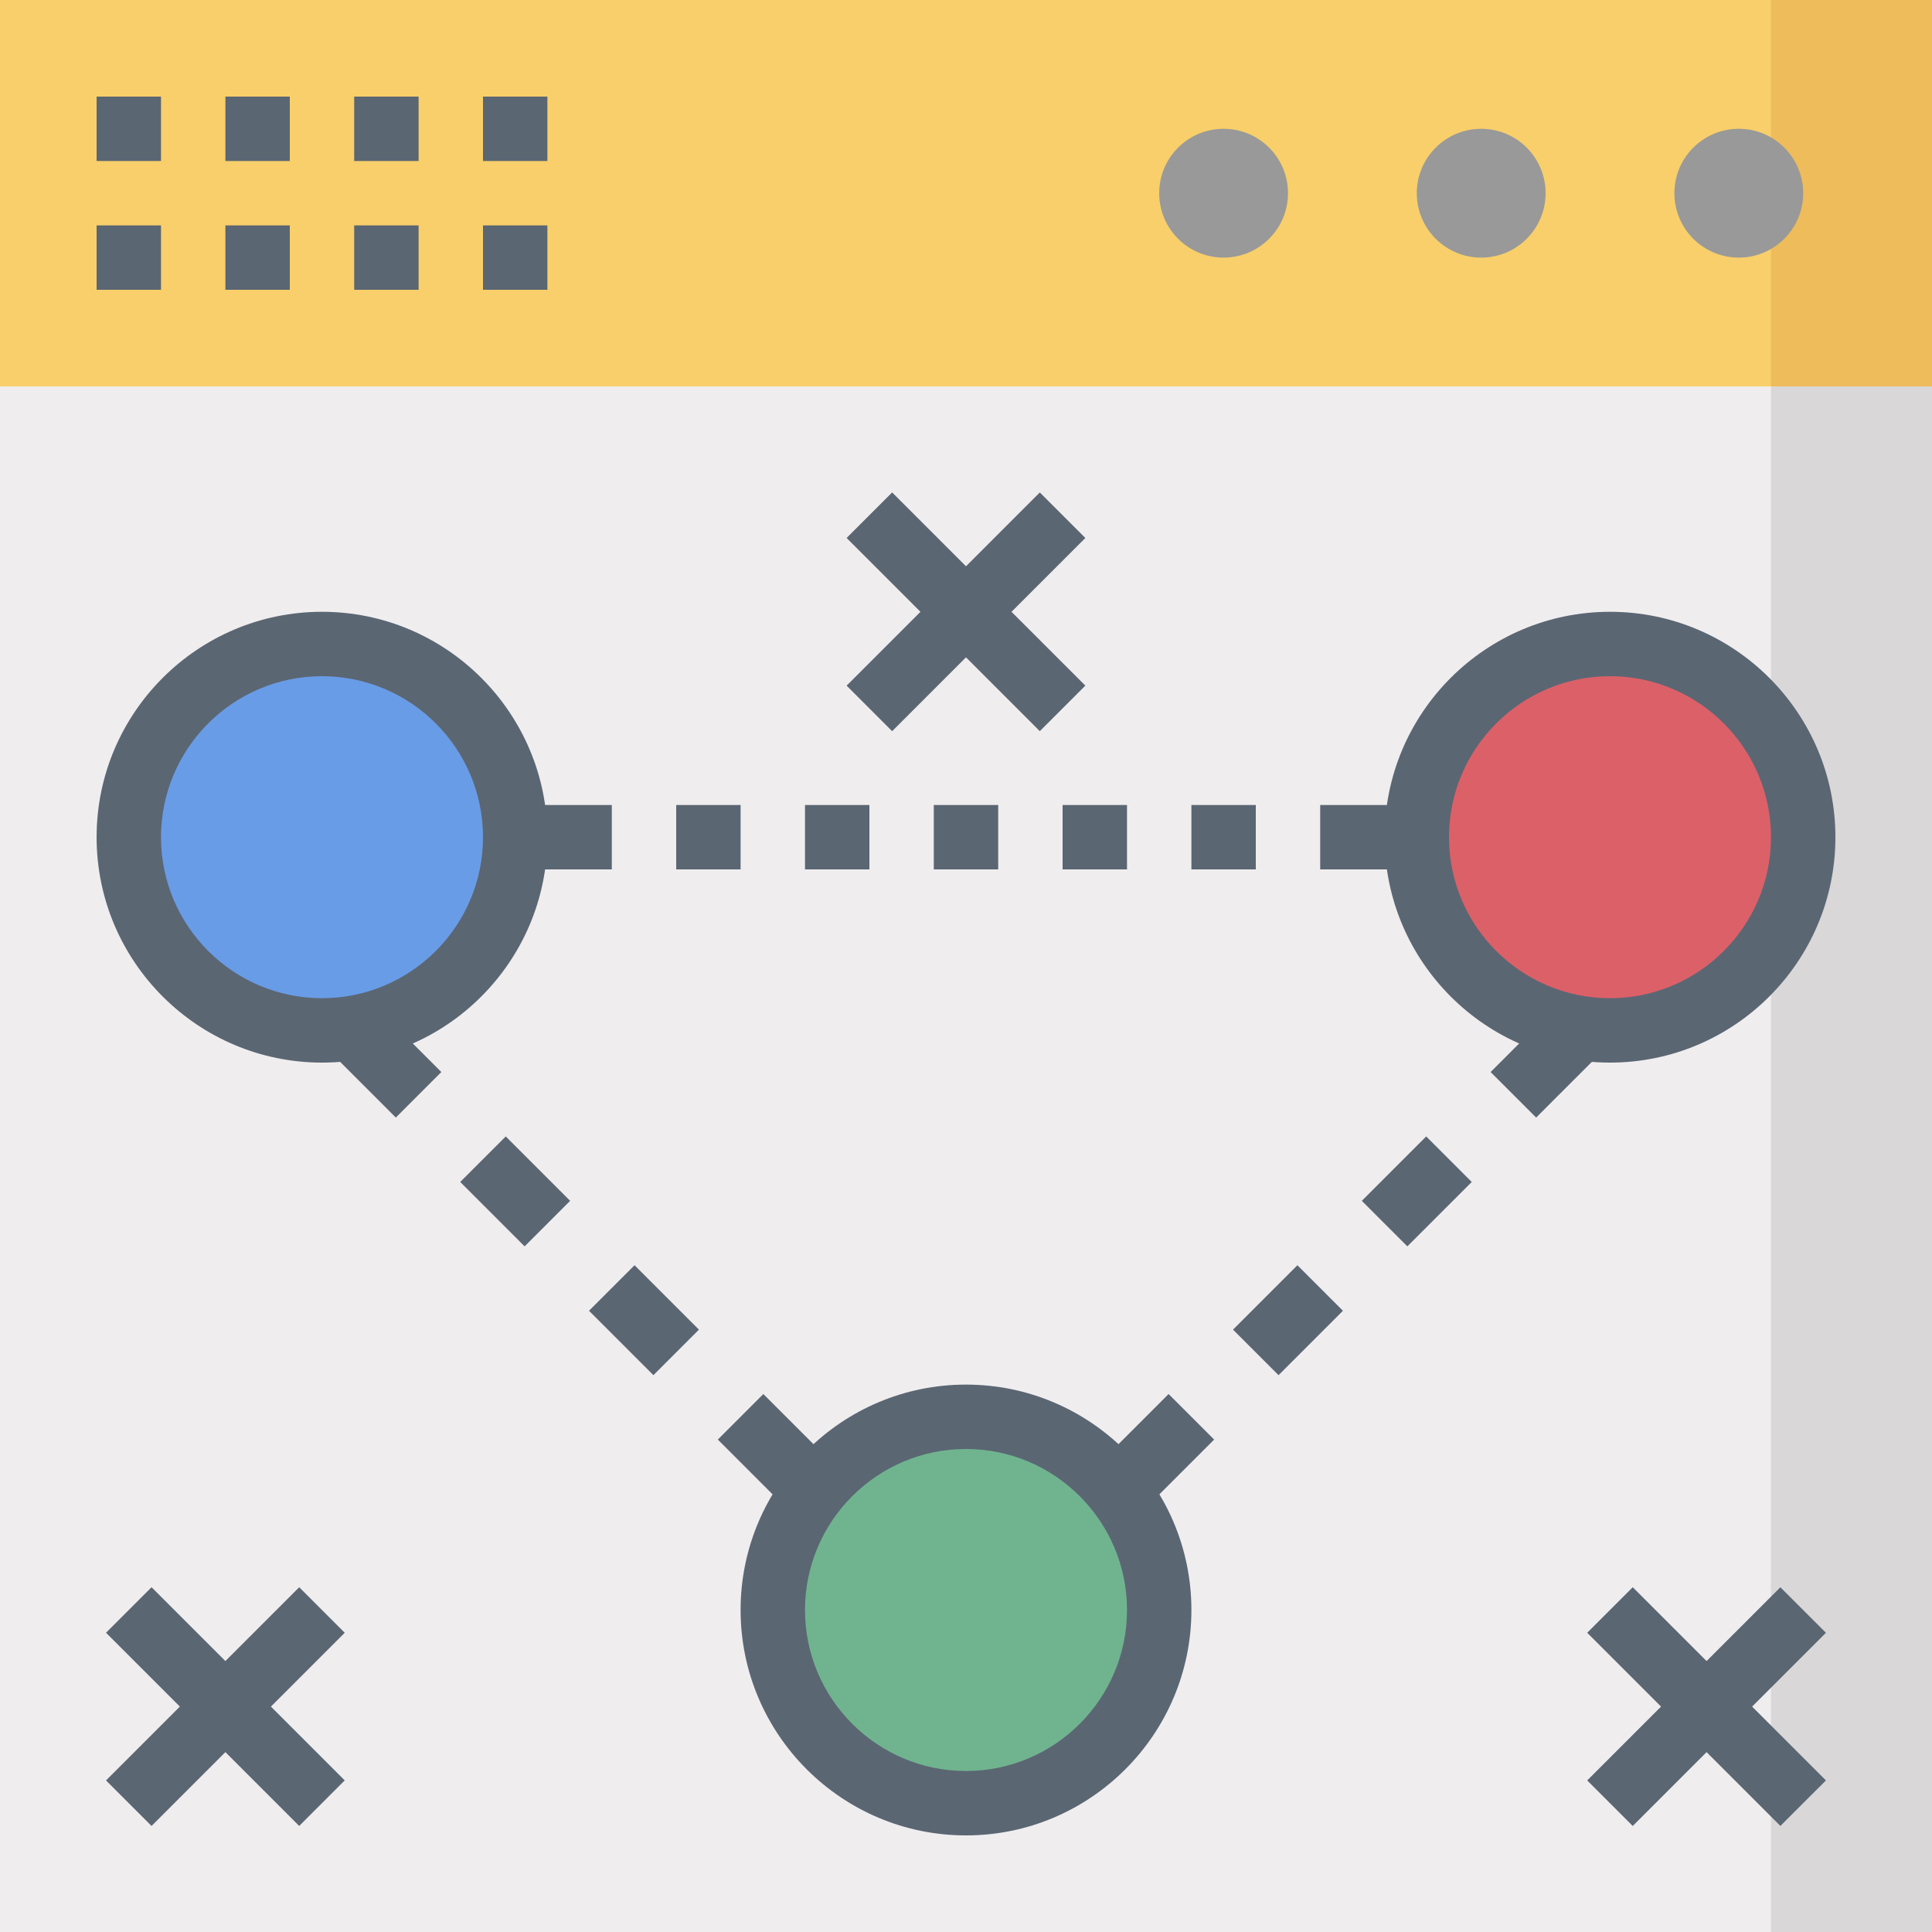 <?xml version="1.0" encoding="UTF-8" standalone="no"?><!-- icon666.com - MILLIONS OF FREE VECTOR ICONS --><svg width="1024" height="1024" viewBox="0 0 480 480" xmlns="http://www.w3.org/2000/svg"><path d="m0 0h480v480h-480z" fill="#d9d7d8"/><path d="m0 0h440v480h-440zm0 0" fill="#efedee"/><path d="m288 400c0 26.508-21.492 48-48 48s-48-21.492-48-48 21.492-48 48-48 48 21.492 48 48zm0 0" fill="#70b48f"/><path d="m448 208c0 26.508-21.492 48-48 48s-48-21.492-48-48 21.492-48 48-48 48 21.492 48 48zm0 0" fill="#dc6068"/><path d="m128 208c0 26.508-21.492 48-48 48s-48-21.492-48-48 21.492-48 48-48 48 21.492 48 48zm0 0" fill="#699ce6"/><path d="m0 0h480v96h-480zm0 0" fill="#eebc5a"/><path d="m0 0h440v96h-440zm0 0" fill="#f8cf6a"/><path d="m320 48c0 8.836-7.164 16-16 16s-16-7.164-16-16 7.164-16 16-16 16 7.164 16 16zm0 0" fill="#999"/><path d="m384 48c0 8.836-7.164 16-16 16s-16-7.164-16-16 7.164-16 16-16 16 7.164 16 16zm0 0" fill="#999"/><path d="m448 48c0 8.836-7.164 16-16 16s-16-7.164-16-16 7.164-16 16-16 16 7.164 16 16zm0 0" fill="#999"/><g fill="#5b6673"><path d="m80 264c-30.879 0-56-25.121-56-56s25.121-56 56-56 56 25.121 56 56-25.121 56-56 56zm0-96c-22.055 0-40 17.945-40 40s17.945 40 40 40 40-17.945 40-40-17.945-40-40-40zm0 0"/><path d="m400 264c-30.879 0-56-25.121-56-56s25.121-56 56-56 56 25.121 56 56-25.121 56-56 56zm0-96c-22.055 0-40 17.945-40 40s17.945 40 40 40 40-17.945 40-40-17.945-40-40-40zm0 0"/><path d="m240 456c-30.879 0-56-25.121-56-56s25.121-56 56-56 56 25.121 56 56-25.121 56-56 56zm0-96c-22.055 0-40 17.945-40 40s17.945 40 40 40 40-17.945 40-40-17.945-40-40-40zm0 0"/><path d="m328 200h24v16h-24zm0 0"/><path d="m296 200h16v16h-16zm0 0"/><path d="m264 200h16v16h-16zm0 0"/><path d="m232 200h16v16h-16zm0 0"/><path d="m200 200h16v16h-16zm0 0"/><path d="m168 200h16v16h-16zm0 0"/><path d="m128 200h24v16h-24zm0 0"/><path d="m178.34 357.656 11.312-11.312 16 15.996-11.312 11.316zm0 0"/><path d="m146.34 325.656 11.316-11.312 15.996 15.996-11.312 11.316zm0 0"/><path d="m114.34 293.656 11.316-11.312 15.996 15.996-11.312 11.316zm0 0"/><path d="m82.344 261.656 11.312-11.312 15.996 15.996-11.312 11.316zm0 0"/><path d="m274.34 362.34 15.996-15.996 11.316 11.312-16 16zm0 0"/><path d="m306.34 330.344 15.996-16 11.316 11.312-16 16zm0 0"/><path d="m338.34 298.344 15.996-16 11.316 11.312-16 16zm0 0"/><path d="m370.34 266.344 15.996-16 11.316 11.316-16 15.996zm0 0"/><path d="m26.34 405.652 11.312-11.312 47.996 47.996-11.312 11.316zm0 0"/><path d="m26.34 442.344 47.996-48 11.312 11.316-47.996 47.996zm0 0"/><path d="m394.336 405.656 11.312-11.316 48 48-11.316 11.312zm0 0"/><path d="m394.336 442.344 47.996-47.996 11.316 11.312-48 48zm0 0"/><path d="m210.34 133.656 11.312-11.312 47.996 47.996-11.312 11.312zm0 0"/><path d="m210.34 170.348 47.996-48 11.312 11.312-47.996 48zm0 0"/><path d="m24 24h16v16h-16zm0 0"/><path d="m56 24h16v16h-16zm0 0"/><path d="m88 24h16v16h-16zm0 0"/><path d="m120 24h16v16h-16zm0 0"/><path d="m24 56h16v16h-16zm0 0"/><path d="m56 56h16v16h-16zm0 0"/><path d="m88 56h16v16h-16zm0 0"/><path d="m120 56h16v16h-16zm0 0"/></g></svg>